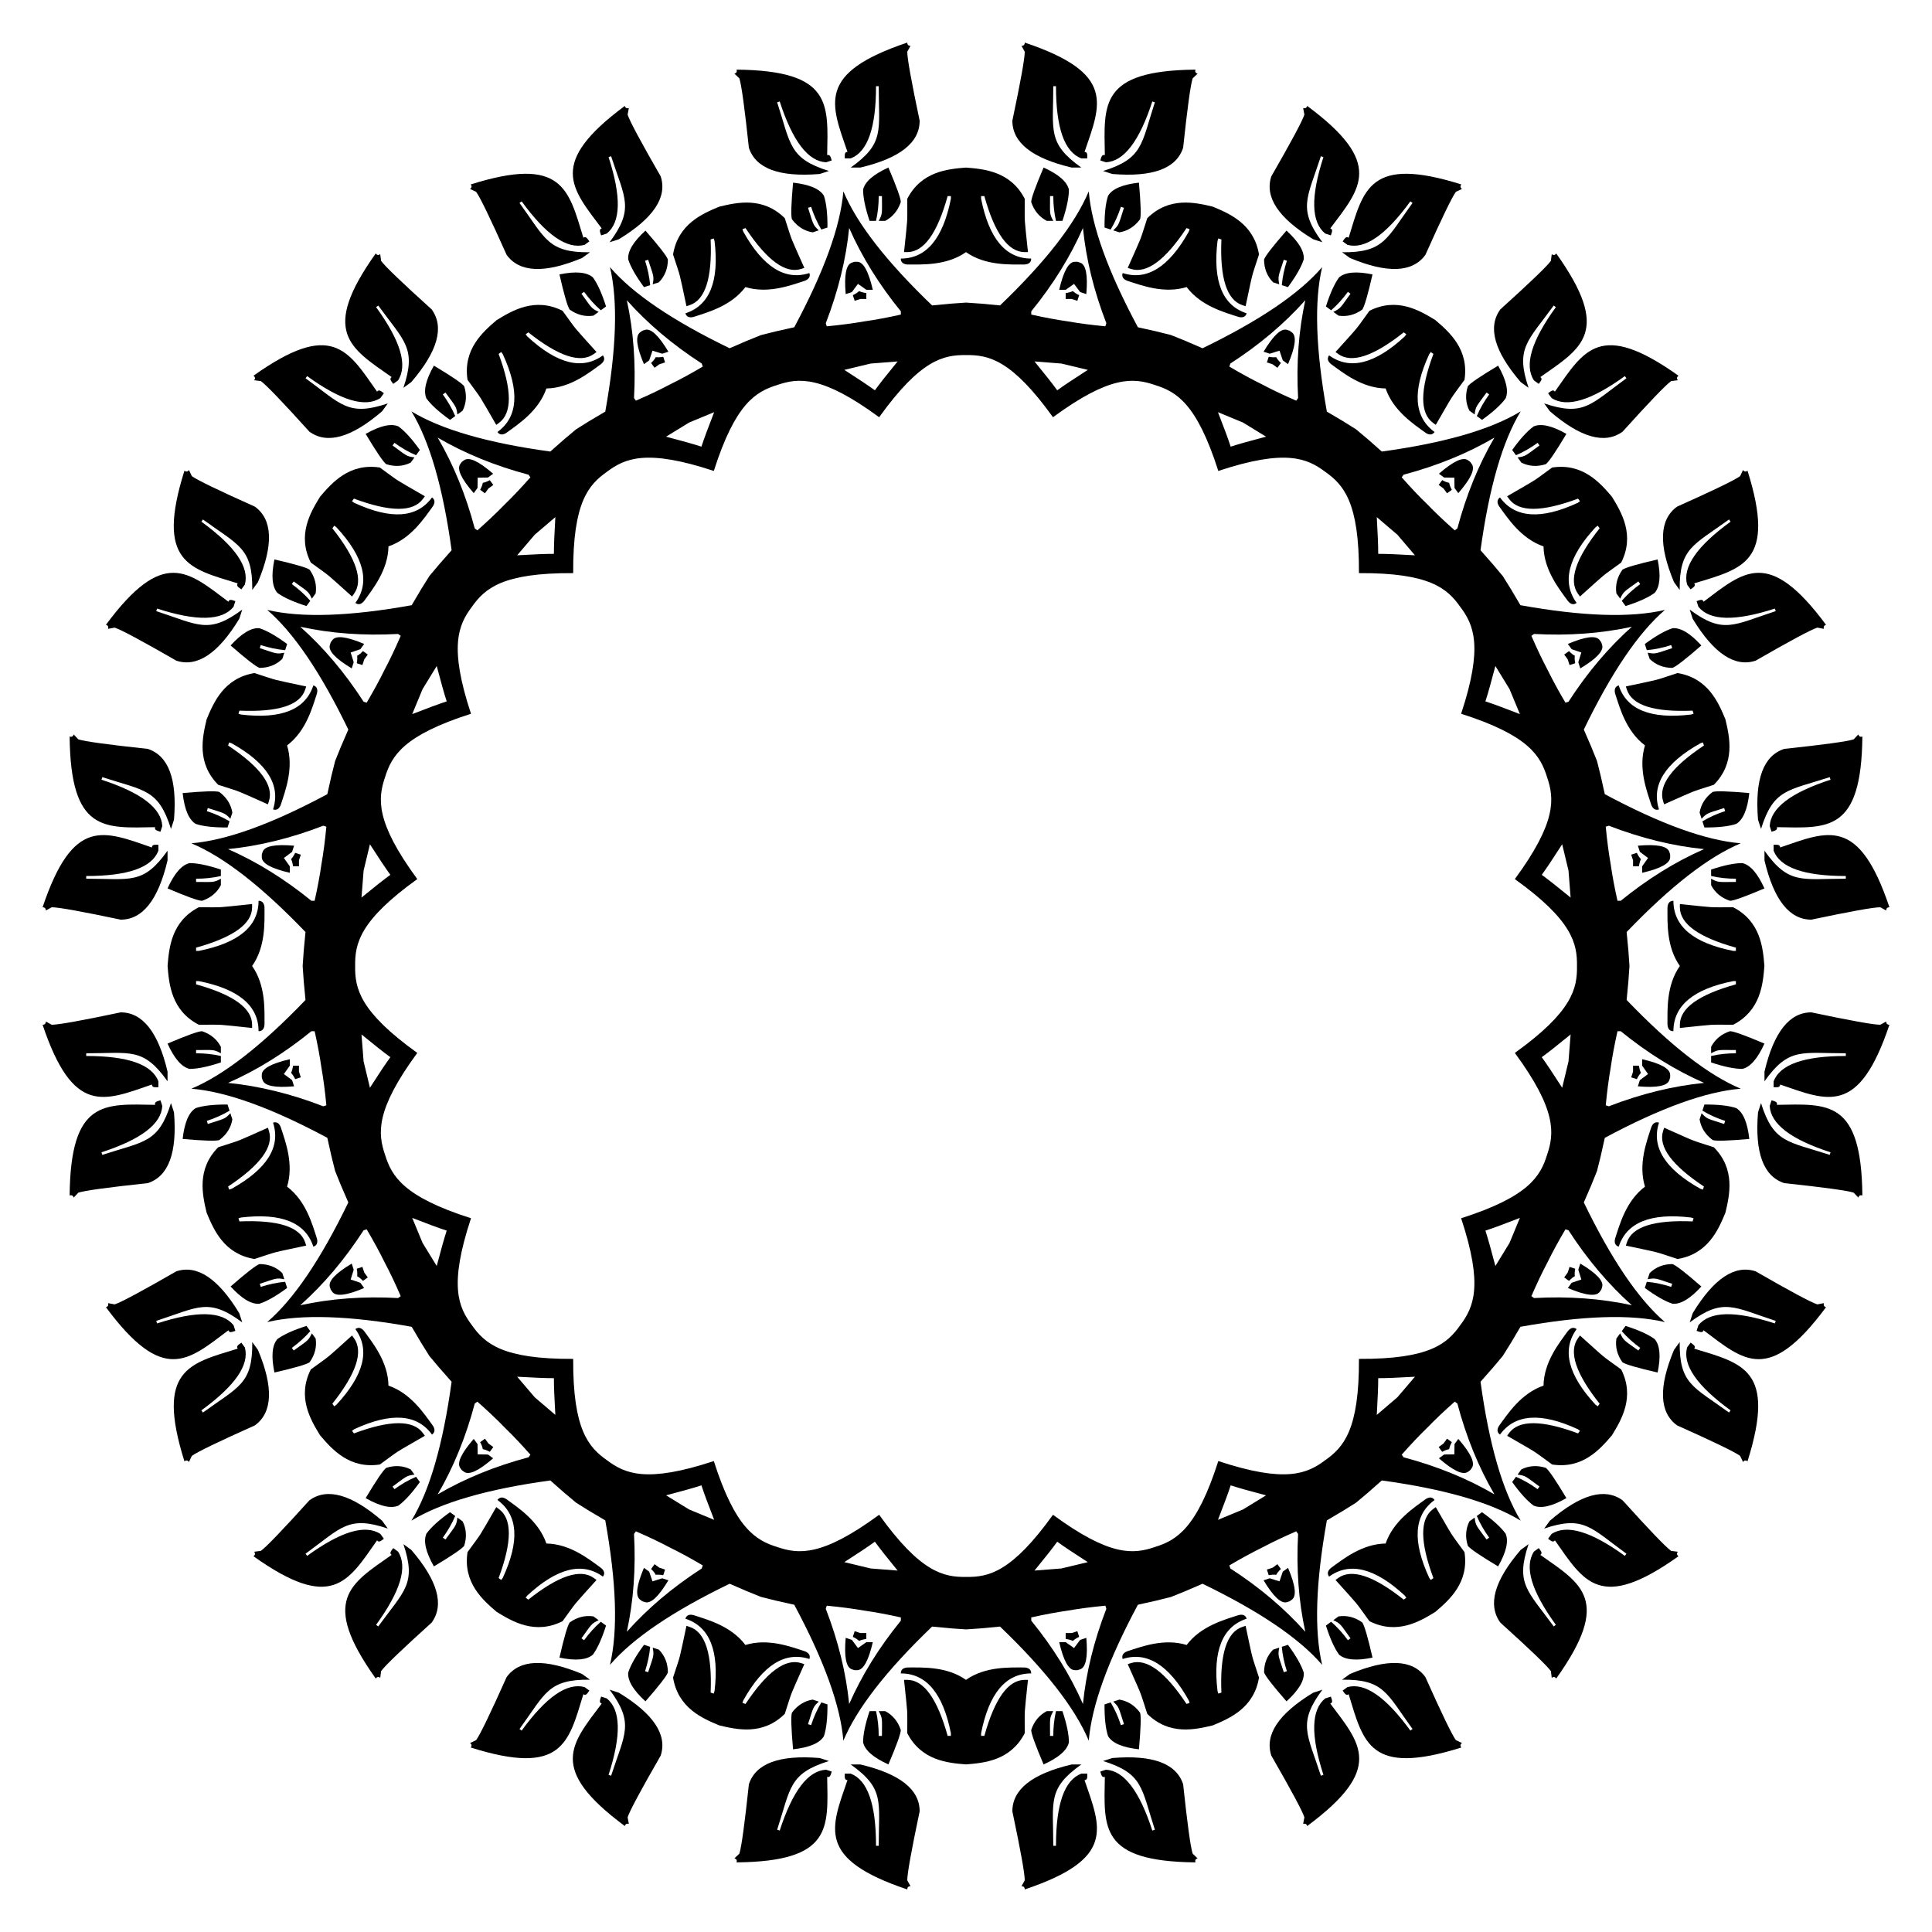 <?xml version="1.0" encoding="UTF-8"?>
<!DOCTYPE svg  PUBLIC '-//W3C//DTD SVG 1.1//EN'  'http://www.w3.org/Graphics/SVG/1.1/DTD/svg11.dtd'>
<svg enable-background="new 0 0 1673.806 1673.806" version="1.1" viewBox="0 0 1673.8 1673.8" xml:space="preserve" xmlns="http://www.w3.org/2000/svg">

	<path d="m1427.8 930.5-7.102 5.31-1.73 5.325c16.535 1.447 25.622-0.337 27.258-5.372l0.725-2.23v-2.345c0-5.294-8.091-9.799-24.264-13.532v5.599l5.113 7.245z"/>
	<path d="m1370 1108.5-8.395 2.855-3.291 4.53c15.278 6.486 24.472 7.597 27.583 3.314l1.378-1.897 0.725-2.23c1.636-5.035-4.667-11.819-18.895-20.367l-1.73 5.325 2.625 8.47z"/>
	<path d="m1260 1260-8.866 0.121-4.53 3.291c12.526 10.89 20.927 14.788 25.209 11.676l1.897-1.378 1.378-1.897c3.112-4.283-0.786-12.683-11.676-25.209l-3.291 4.53-0.121 8.866z"/>
	<path d="m1108.5 1370-8.47-2.625-5.325 1.73c8.548 14.228 15.333 20.531 20.367 18.895l2.23-0.725 1.897-1.378c4.283-3.112 3.172-12.305-3.314-27.583l-4.53 3.291-2.855 8.395z"/>
	<path d="m930.5 1427.8-7.244-5.114h-5.599c3.733 16.173 8.238 24.264 13.532 24.264h2.345l2.23-0.725c5.035-1.636 6.819-10.723 5.372-27.258l-5.325 1.73-5.311 7.103z"/>
	<path d="m743.31 1427.8-5.31-7.102-5.325-1.73c-1.447 16.535 0.337 25.622 5.371 27.258l2.23 0.725h2.345c5.294 0 9.799-8.091 13.532-24.264h-5.599l-7.244 5.113z"/>
	<path d="m565.28 1370-2.855-8.395-4.53-3.291c-6.486 15.278-7.597 24.472-3.314 27.583l1.897 1.378 2.23 0.725c5.035 1.636 11.819-4.667 20.367-18.895l-5.325-1.73-8.47 2.625z"/>
	<path d="m413.84 1260-0.121-8.866-3.291-4.53c-10.89 12.526-14.788 20.927-11.676 25.209l1.378 1.897 1.897 1.378c4.283 3.112 12.683-0.786 25.209-11.676l-4.53-3.291-8.866-0.121z"/>
	<path d="m303.81 1108.5 2.625-8.47-1.73-5.325c-14.228 8.548-20.53 15.333-18.895 20.367l0.725 2.23 1.378 1.897c3.112 4.283 12.305 3.172 27.583-3.314l-3.291-4.53-8.395-2.855z"/>
	<path d="m245.96 930.5 5.114-7.244v-5.599c-16.173 3.733-24.264 8.238-24.264 13.532v2.345l0.725 2.23c1.636 5.035 10.723 6.819 27.258 5.372l-1.73-5.325-7.103-5.311z"/>
	<path d="m245.96 743.31 7.102-5.31 1.73-5.325c-16.535-1.447-25.622 0.337-27.258 5.371l-0.725 2.23v2.345c0 5.294 8.091 9.799 24.264 13.532v-5.599l-5.113-7.244z"/>
	<path d="m303.81 565.28 8.395-2.855 3.291-4.53c-15.278-6.486-24.472-7.597-27.583-3.314l-1.378 1.897-0.725 2.23c-1.636 5.035 4.667 11.819 18.895 20.367l1.73-5.325-2.625-8.47z"/>
	<path d="m413.84 413.84 8.866-0.121 4.53-3.291c-12.526-10.89-20.926-14.788-25.209-11.676l-1.897 1.378-1.378 1.897c-3.112 4.283 0.786 12.683 11.676 25.209l3.291-4.53 0.121-8.866z"/>
	<path d="m565.28 303.81 8.47 2.625 5.325-1.73c-8.548-14.228-15.333-20.53-20.367-18.895l-2.23 0.725-1.897 1.378c-4.283 3.112-3.172 12.305 3.314 27.583l4.53-3.291 2.855-8.395z"/>
	<path d="m743.31 245.96 7.244 5.114h5.599c-3.733-16.173-8.238-24.264-13.532-24.264h-2.345l-2.23 0.725c-5.035 1.636-6.819 10.723-5.371 27.258l5.325-1.73 5.31-7.103z"/>
	<path d="m930.5 245.96 5.31 7.102 5.325 1.73c1.447-16.535-0.337-25.622-5.372-27.258l-2.23-0.725h-2.345c-5.294 0-9.799 8.091-13.532 24.264h5.599l7.245-5.113z"/>
	<path d="m1108.5 303.81 2.855 8.395 4.53 3.291c6.486-15.278 7.597-24.472 3.314-27.583l-1.897-1.378-2.23-0.725c-5.035-1.636-11.819 4.667-20.367 18.895l5.325 1.73 8.47-2.625z"/>
	<path d="m1260 413.84 0.121 8.866 3.291 4.53c10.89-12.526 14.788-20.926 11.676-25.209l-1.378-1.897-1.897-1.378c-4.283-3.112-12.683 0.786-25.209 11.676l4.53 3.291 8.866 0.121z"/>
	<path d="m1370 565.28-2.625 8.47 1.73 5.325c14.228-8.548 20.531-15.333 18.895-20.367l-0.725-2.23-1.378-1.897c-3.112-4.283-12.305-3.172-27.583 3.314l3.291 4.53 8.395 2.855z"/>
	<path d="m1427.8 743.31-5.114 7.244v5.599c16.173-3.733 24.264-8.238 24.264-13.532v-2.345l-0.725-2.23c-1.636-5.035-10.723-6.819-27.258-5.371l1.73 5.325 7.103 5.31z"/>
	<path d="m1414.8 928.43-1.6 4.925 4.881 1.586c1.098-2.309 2.281-4.119 3.547-5.429-0.8-1.637-1.365-3.724-1.696-6.26h-5.133v5.178z"/>
	<path d="m1358.2 1102.5-3.044 4.189 4.152 3.017c1.758-1.857 3.442-3.213 5.052-4.067-0.255-1.804-0.148-3.963 0.321-6.477l-4.881-1.586-1.6 4.924z"/>
	<path d="m1250.6 1250.6-4.189 3.043 3.017 4.152c2.246-1.223 4.266-1.992 6.061-2.307 0.315-1.795 1.084-3.815 2.307-6.061l-4.152-3.017-3.044 4.19z"/>
	<path d="m1102.5 1358.2-4.925 1.6 1.586 4.881c2.514-0.469 4.673-0.576 6.477-0.321 0.854-1.609 2.21-3.293 4.067-5.052l-3.017-4.152-4.188 3.044z"/>
	<path d="m928.43 1414.8h-5.178v5.133c2.536 0.331 4.622 0.896 6.26 1.696 1.31-1.267 3.12-2.449 5.429-3.547l-1.586-4.881-4.925 1.599z"/>
	<path d="m745.37 1414.8-4.925-1.6-1.586 4.881c2.309 1.098 4.119 2.281 5.429 3.547 1.637-0.8 3.724-1.365 6.26-1.696v-5.133h-5.178z"/>
	<path d="m571.27 1358.2-4.189-3.044-3.017 4.152c1.857 1.758 3.213 3.442 4.067 5.052 1.804-0.255 3.963-0.148 6.477 0.321l1.586-4.881-4.924-1.6z"/>
	<path d="m423.18 1250.6-3.044-4.189-4.152 3.017c1.223 2.246 1.992 4.266 2.307 6.061 1.795 0.315 3.815 1.084 6.061 2.307l3.017-4.152-4.189-3.044z"/>
	<path d="m315.58 1102.5-1.6-4.925-4.881 1.586c0.469 2.514 0.576 4.673 0.321 6.477 1.609 0.854 3.293 2.21 5.051 4.067l4.152-3.017-3.043-4.188z"/>
	<path d="m259.01 928.43v-5.178h-5.133c-0.331 2.536-0.896 4.622-1.696 6.26 1.267 1.31 2.449 3.12 3.547 5.429l4.881-1.586-1.599-4.925z"/>
	<path d="m259.01 745.37 1.6-4.925-4.881-1.586c-1.098 2.309-2.281 4.119-3.547 5.429 0.8 1.637 1.365 3.724 1.696 6.26h5.133v-5.178z"/>
	<path d="m315.58 571.27 3.044-4.189-4.152-3.017c-1.758 1.857-3.442 3.213-5.051 4.067 0.255 1.804 0.148 3.963-0.321 6.477l4.881 1.586 1.599-4.924z"/>
	<path d="m423.18 423.18 4.189-3.044-3.017-4.152c-2.246 1.223-4.266 1.992-6.061 2.307-0.315 1.795-1.084 3.815-2.307 6.061l4.152 3.017 3.044-4.189z"/>
	<path d="m571.27 315.58 4.924-1.6-1.586-4.881c-2.514 0.469-4.673 0.576-6.477 0.321-0.854 1.609-2.21 3.293-4.067 5.051l3.017 4.152 4.189-3.043z"/>
	<path d="m745.37 259.01h5.178v-5.133c-2.536-0.331-4.622-0.896-6.26-1.696-1.31 1.267-3.12 2.449-5.429 3.547l1.586 4.881 4.925-1.599z"/>
	<path d="m928.43 259.01 4.925 1.6 1.586-4.881c-2.309-1.098-4.119-2.281-5.429-3.547-1.637 0.8-3.724 1.365-6.26 1.696v5.133h5.178z"/>
	<path d="m1102.5 315.58 4.189 3.044 3.017-4.152c-1.857-1.758-3.213-3.442-4.067-5.051-1.804 0.255-3.963 0.148-6.477-0.321l-1.586 4.881 4.924 1.599z"/>
	<path d="m1250.6 423.18 3.043 4.189 4.152-3.017c-1.223-2.246-1.992-4.266-2.307-6.061-1.795-0.315-3.815-1.084-6.061-2.307l-3.017 4.152 4.19 3.044z"/>
	<path d="m1358.2 571.27 1.6 4.924 4.881-1.586c-0.469-2.514-0.576-4.673-0.321-6.477-1.609-0.854-3.293-2.21-5.052-4.067l-4.152 3.017 3.044 4.189z"/>
	<path d="m1414.8 745.37v5.178h5.133c0.331-2.536 0.896-4.622 1.696-6.26-1.267-1.31-2.449-3.12-3.547-5.429l-4.881 1.586 1.599 4.925z"/>
	<path d="m1528.6 836.9c-1.271-15.734-3.212-38.563-27.037-50.889-23.5 0-13.425 0.59-46.194-2.8v2.8c0 14.311 16.173 25.976 48.527 34.996v2.8h-2.333c-34.529-6.838-51.794-21.303-51.794-43.395-3.112 0-4.825 1.866-5.133 5.599 0 13.123-1.092 34.055 10.712 50.889-11.804 16.834-10.712 37.766-10.712 50.889 0.308 3.733 2.02 5.599 5.133 5.599 0-22.092 17.265-36.557 51.794-43.395h2.333v2.8c-32.355 9.02-48.527 20.685-48.527 34.996v2.8c32.77-3.39 22.694-2.8 46.194-2.8 23.825-12.326 25.766-35.155 27.037-50.889z"/>
	<path d="m1494.8 1050.7c3.653-15.357 8.862-37.669-9.988-56.753-22.35-7.262-12.95-3.587-43.068-16.938l-0.865 2.663c-4.422 13.61 7.354 29.702 35.338 48.279l-0.865 2.663-2.219-0.721c-30.726-17.174-42.676-36.266-35.849-57.276-2.96-0.962-5.165 0.284-6.612 3.739-4.055 12.481-11.562 32.051-5.538 51.708-16.428 12.362-21.858 32.608-25.913 45.088-0.861 3.645 0.191 5.95 3.151 6.911 6.827-21.01 27.716-29.432 62.668-25.266l2.219 0.721-0.865 2.663c-33.558-1.42-52.544 4.677-56.967 18.287l-0.865 2.663c32.213 6.902 22.448 4.35 44.799 11.612 26.468-4.359 35.368-25.472 41.439-40.043z"/>
	<path d="m1396.5 1243.5c8.22-13.477 20.069-33.086 8.038-57.062-19.012-13.813-11.208-7.413-35.726-29.417l-1.646 2.265c-8.412 11.578-2.184 30.521 18.69 56.836l-1.646 2.265-1.887-1.371c-23.915-25.828-29.38-47.678-16.395-65.551-2.518-1.829-5-1.326-7.444 1.513-7.714 10.617-20.901 26.91-21.246 47.466-19.444 6.681-30.864 24.257-38.578 34.874-1.945 3.201-1.657 5.717 0.861 7.547 12.985-17.873 35.455-19.427 67.409-4.664l1.887 1.371-1.646 2.265c-31.477-11.721-51.418-11.789-59.83-0.212l-1.646 2.265c28.504 16.519 20.005 11.074 39.018 24.887 26.522 4.034 41.51-13.295 51.787-25.277z"/>
	<path d="m1243.5 1396.5c11.982-10.277 29.311-25.265 25.278-51.785-13.813-19.012-8.368-10.514-24.887-39.018l-2.265 1.646c-11.578 8.412-11.509 28.352 0.212 59.83l-2.265 1.646-1.371-1.887c-14.763-31.954-13.209-54.424 4.664-67.409-1.829-2.518-4.346-2.806-7.547-0.861-10.617 7.714-28.193 19.134-34.874 38.578-20.557 0.345-36.849 13.532-47.466 21.246-2.839 2.443-3.342 4.926-1.513 7.444 17.873-12.985 39.723-7.52 65.551 16.395l1.371 1.887-2.265 1.646c-26.315-20.874-45.258-27.101-56.836-18.69l-2.265 1.646c22.004 24.519 15.604 16.714 29.417 35.726 23.974 12.029 43.584 0.18 57.061-8.04z"/>
	<path d="m1050.7 1494.8c14.571-6.071 35.684-14.971 40.043-41.439-7.262-22.35-4.71-12.585-11.612-44.799l-2.663 0.865c-13.61 4.422-19.707 23.408-18.287 56.967l-2.663 0.865-0.721-2.219c-4.167-34.952 4.255-55.842 25.266-62.668-0.962-2.96-3.266-4.012-6.911-3.151-12.481 4.055-32.726 9.485-45.088 25.913-19.657-6.024-39.228 1.483-51.708 5.538-3.455 1.446-4.701 3.652-3.739 6.612 21.01-6.827 40.102 5.123 57.276 35.849l0.721 2.219-2.663 0.865c-18.576-27.984-34.668-39.76-48.279-35.338l-2.663 0.865c13.35 30.118 9.675 20.718 16.938 43.068 19.085 18.85 41.396 13.641 56.753 9.988z"/>
	<path d="m836.9 1528.6c15.734-1.271 38.564-3.212 50.889-27.037 0-23.5-0.59-13.425 2.8-46.194h-2.8c-14.311 0-25.976 16.173-34.996 48.527h-2.8v-2.333c6.838-34.529 21.303-51.794 43.395-51.794 0-3.112-1.866-4.825-5.599-5.133-13.123 0-34.055-1.092-50.889 10.712-16.834-11.804-37.766-10.712-50.889-10.712-3.733 0.308-5.599 2.02-5.599 5.133 22.092 0 36.557 17.265 43.395 51.794v2.333h-2.8c-9.02-32.355-20.685-48.527-34.996-48.527h-2.8c3.39 32.77 2.8 22.694 2.8 46.194 12.325 23.825 35.155 25.766 50.889 27.037z"/>
	<path d="m623.15 1494.8c15.357 3.653 37.669 8.862 56.753-9.988 7.262-22.35 3.587-12.95 16.938-43.068l-2.663-0.865c-13.61-4.422-29.702 7.354-48.279 35.338l-2.663-0.865 0.721-2.219c17.174-30.726 36.265-42.676 57.276-35.849 0.962-2.96-0.284-5.165-3.739-6.612-12.481-4.055-32.051-11.562-51.708-5.538-12.362-16.428-32.607-21.858-45.088-25.913-3.645-0.861-5.95 0.191-6.911 3.151 21.01 6.827 29.432 27.716 25.266 62.668l-0.721 2.219-2.663-0.865c1.42-33.558-4.677-52.544-18.287-56.967l-2.663-0.865c-6.902 32.213-4.35 22.448-11.612 44.799 4.36 26.468 25.472 35.368 40.043 41.439z"/>
	<path d="m430.32 1396.5c13.477 8.22 33.086 20.069 57.062 8.038 13.813-19.012 7.413-11.208 29.417-35.726l-2.265-1.646c-11.578-8.412-30.521-2.184-56.836 18.69l-2.265-1.646 1.371-1.887c25.828-23.915 47.678-29.38 65.551-16.395 1.829-2.518 1.326-5-1.513-7.444-10.617-7.714-26.91-20.901-47.466-21.246-6.681-19.444-24.257-30.864-34.874-38.578-3.201-1.945-5.717-1.657-7.547 0.861 17.873 12.985 19.427 35.455 4.664 67.409l-1.371 1.887-2.265-1.646c11.721-31.477 11.789-51.418 0.212-59.83l-2.265-1.646c-16.519 28.504-11.074 20.005-24.887 39.018-4.034 26.522 13.295 41.51 25.277 51.787z"/>
	<path d="m277.29 1243.5c10.277 11.982 25.265 29.311 51.785 25.278 19.012-13.813 10.514-8.368 39.018-24.887l-1.646-2.265c-8.412-11.578-28.352-11.509-59.829 0.212l-1.646-2.265 1.887-1.371c31.954-14.763 54.424-13.209 67.409 4.664 2.518-1.829 2.806-4.346 0.861-7.547-7.714-10.617-19.134-28.193-38.578-34.874-0.345-20.557-13.532-36.849-21.246-47.466-2.443-2.839-4.926-3.342-7.444-1.513 12.985 17.873 7.52 39.723-16.395 65.551l-1.888 1.371-1.646-2.265c20.874-26.315 27.101-45.258 18.69-56.836l-1.646-2.265c-24.519 22.004-16.714 15.604-35.726 29.417-12.028 23.974-0.179 43.584 8.04 57.061z"/>
	<path d="m179.04 1050.7c6.071 14.571 14.971 35.684 41.439 40.043 22.35-7.262 12.585-4.71 44.799-11.612l-0.865-2.663c-4.422-13.61-23.408-19.707-56.967-18.287l-0.865-2.663 2.219-0.721c34.952-4.167 55.842 4.255 62.668 25.266 2.96-0.962 4.012-3.266 3.151-6.911-4.055-12.481-9.485-32.726-25.913-45.088 6.024-19.657-1.483-39.228-5.538-51.708-1.446-3.455-3.652-4.701-6.612-3.739 6.827 21.01-5.123 40.102-35.849 57.276l-2.219 0.721-0.865-2.663c27.984-18.576 39.76-34.668 35.338-48.279l-0.865-2.663c-30.118 13.35-20.718 9.675-43.068 16.938-18.85 19.085-13.641 41.396-9.988 56.753z"/>
	<path d="m145.18 836.9c1.271 15.734 3.212 38.564 27.037 50.889 23.501 0 13.425-0.59 46.194 2.8v-2.8c0-14.311-16.173-25.976-48.527-34.996v-2.8h2.333c34.529 6.838 51.794 21.303 51.794 43.395 3.112 0 4.825-1.866 5.133-5.599 0-13.123 1.092-34.055-10.712-50.889 11.804-16.834 10.712-37.766 10.712-50.889-0.308-3.733-2.02-5.599-5.133-5.599 0 22.092-17.265 36.557-51.794 43.395h-2.333v-2.8c32.355-9.02 48.527-20.685 48.527-34.996v-2.8c-32.77 3.39-22.694 2.8-46.194 2.8-23.826 12.325-25.766 35.155-27.037 50.889z"/>
	<path d="m179.04 623.15c-3.653 15.357-8.862 37.669 9.988 56.753 22.35 7.262 12.95 3.587 43.068 16.938l0.865-2.663c4.422-13.61-7.354-29.702-35.338-48.279l0.865-2.663 2.219 0.721c30.726 17.174 42.676 36.265 35.849 57.276 2.96 0.962 5.165-0.284 6.612-3.739 4.055-12.481 11.562-32.051 5.538-51.708 16.428-12.362 21.858-32.607 25.913-45.088 0.861-3.645-0.191-5.95-3.151-6.911-6.827 21.01-27.716 29.432-62.668 25.266l-2.219-0.721 0.865-2.663c33.558 1.42 52.544-4.677 56.967-18.287l0.865-2.663c-32.213-6.902-22.448-4.35-44.799-11.612-26.468 4.36-35.368 25.472-41.439 40.043z"/>
	<path d="m277.29 430.32c-8.22 13.477-20.069 33.086-8.038 57.062 19.012 13.813 11.208 7.413 35.726 29.417l1.646-2.265c8.412-11.578 2.184-30.521-18.69-56.836l1.646-2.265 1.888 1.371c23.915 25.828 29.38 47.678 16.395 65.551 2.518 1.829 5 1.326 7.444-1.513 7.714-10.617 20.901-26.91 21.246-47.466 19.444-6.681 30.864-24.257 38.578-34.874 1.945-3.201 1.657-5.717-0.861-7.547-12.985 17.873-35.455 19.427-67.409 4.664l-1.887-1.371 1.646-2.265c31.477 11.721 51.418 11.789 59.829 0.212l1.646-2.265c-28.504-16.519-20.005-11.074-39.018-24.887-26.521-4.034-41.51 13.295-51.787 25.277z"/>
	<path d="m430.32 277.29c-11.982 10.277-29.311 25.265-25.278 51.785 13.813 19.012 8.368 10.514 24.887 39.018l2.265-1.646c11.578-8.412 11.509-28.352-0.212-59.829l2.265-1.646 1.371 1.887c14.764 31.954 13.209 54.424-4.664 67.409 1.829 2.518 4.346 2.806 7.547 0.861 10.617-7.714 28.193-19.134 34.874-38.578 20.557-0.345 36.849-13.532 47.466-21.246 2.839-2.443 3.342-4.926 1.513-7.444-17.873 12.985-39.723 7.52-65.551-16.395l-1.371-1.888 2.265-1.646c26.315 20.874 45.258 27.101 56.836 18.69l2.265-1.646c-22.004-24.519-15.604-16.714-29.417-35.726-23.975-12.028-43.585-0.179-57.061 8.04z"/>
	<path d="m623.15 179.04c-14.571 6.071-35.684 14.971-40.043 41.439 7.262 22.35 4.71 12.585 11.612 44.799l2.663-0.865c13.61-4.422 19.707-23.408 18.287-56.967l2.663-0.865 0.721 2.219c4.167 34.952-4.255 55.842-25.266 62.668 0.962 2.96 3.266 4.012 6.911 3.151 12.481-4.055 32.726-9.485 45.088-25.913 19.657 6.024 39.228-1.483 51.708-5.538 3.455-1.446 4.701-3.652 3.739-6.612-21.01 6.827-40.102-5.123-57.276-35.849l-0.721-2.219 2.663-0.865c18.576 27.984 34.668 39.76 48.279 35.338l2.663-0.865c-13.35-30.118-9.675-20.718-16.938-43.068-19.084-18.85-41.395-13.641-56.753-9.988z"/>
	<path d="m836.9 145.18c-15.734 1.271-38.563 3.212-50.889 27.037 0 23.501 0.59 13.425-2.8 46.194h2.8c14.311 0 25.976-16.173 34.996-48.527h2.8v2.333c-6.838 34.529-21.303 51.794-43.395 51.794 0 3.112 1.866 4.825 5.599 5.133 13.123 0 34.055 1.092 50.889-10.712 16.834 11.804 37.766 10.712 50.889 10.712 3.733-0.308 5.599-2.02 5.599-5.133-22.092 0-36.557-17.265-43.395-51.794v-2.333h2.8c9.02 32.355 20.685 48.527 34.996 48.527h2.8c-3.39-32.77-2.8-22.694-2.8-46.194-12.326-23.826-35.155-25.766-50.889-27.037z"/>
	<path d="m1050.7 179.04c-15.357-3.653-37.669-8.862-56.753 9.988-7.262 22.35-3.587 12.95-16.938 43.068l2.663 0.865c13.61 4.422 29.702-7.354 48.279-35.338l2.663 0.865-0.721 2.219c-17.174 30.726-36.266 42.676-57.276 35.849-0.962 2.96 0.284 5.165 3.739 6.612 12.481 4.055 32.051 11.562 51.708 5.538 12.362 16.428 32.608 21.858 45.088 25.913 3.645 0.861 5.95-0.191 6.911-3.151-21.01-6.827-29.432-27.716-25.266-62.668l0.721-2.219 2.663 0.865c-1.42 33.558 4.677 52.544 18.287 56.967l2.663 0.865c6.902-32.213 4.35-22.448 11.612-44.799-4.359-26.468-25.472-35.368-40.043-41.439z"/>
	<path d="m1243.5 277.29c-13.477-8.22-33.086-20.069-57.062-8.038-13.813 19.012-7.413 11.208-29.417 35.726l2.265 1.646c11.578 8.412 30.521 2.184 56.836-18.69l2.265 1.646-1.371 1.888c-25.828 23.915-47.678 29.38-65.551 16.395-1.829 2.518-1.326 5 1.513 7.444 10.617 7.714 26.91 20.901 47.466 21.246 6.681 19.444 24.257 30.864 34.874 38.578 3.201 1.945 5.717 1.657 7.547-0.861-17.873-12.985-19.427-35.455-4.664-67.409l1.371-1.887 2.265 1.646c-11.721 31.477-11.789 51.418-0.212 59.829l2.265 1.646c16.519-28.504 11.074-20.005 24.887-39.018 4.034-26.521-13.295-41.51-25.277-51.787z"/>
	<path d="m1396.5 430.32c-10.277-11.982-25.265-29.311-51.785-25.278-19.012 13.813-10.514 8.368-39.018 24.887l1.646 2.265c8.412 11.578 28.352 11.509 59.83-0.212l1.646 2.265-1.887 1.371c-31.954 14.764-54.424 13.209-67.409-4.664-2.518 1.829-2.806 4.346-0.861 7.547 7.714 10.617 19.134 28.193 38.578 34.874 0.345 20.557 13.532 36.849 21.246 47.466 2.443 2.839 4.926 3.342 7.444 1.513-12.985-17.873-7.52-39.723 16.395-65.551l1.887-1.371 1.646 2.265c-20.874 26.315-27.101 45.258-18.69 56.836l1.646 2.265c24.519-22.004 16.714-15.604 35.726-29.417 12.029-23.975 0.18-43.585-8.04-57.061z"/>
	<path d="m1494.8 623.15c-6.071-14.571-14.971-35.684-41.439-40.043-22.35 7.262-12.585 4.71-44.799 11.612l0.865 2.663c4.422 13.61 23.408 19.707 56.967 18.287l0.865 2.663-2.219 0.721c-34.952 4.167-55.842-4.255-62.668-25.266-2.96 0.962-4.012 3.266-3.151 6.911 4.055 12.481 9.485 32.726 25.913 45.088-6.024 19.657 1.483 39.228 5.538 51.708 1.446 3.455 3.652 4.701 6.612 3.739-6.827-21.01 5.123-40.102 35.849-57.276l2.219-0.721 0.865 2.663c-27.984 18.576-39.76 34.668-35.338 48.279l0.865 2.663c30.118-13.35 20.718-9.675 43.068-16.938 18.85-19.084 13.641-41.395 9.988-56.753z"/>
	<path d="m1509.5 747.75c-6.845 0-15.865 1.866-27.063 5.599v5.599c6.841 1.561 13.998 2.333 21.464 2.333v2.8c-14.98 0-15.004 0.726-21.464-2.8v5.599c3.42 6.533 8.866 11.045 16.331 13.532 3.108 0 13.065-3.572 29.863-10.732-5.912-13.065-12.29-20.369-19.131-21.93z"/>
	<path d="m1449 544.26c-6.51 2.115-14.511 6.678-24.009 13.688l1.73 5.325c6.988-0.629 14.034-2.107 21.134-4.414l0.865 2.663c-14.246 4.629-14.045 5.327-21.279 3.97l1.73 5.325c5.271 5.156 11.845 7.764 19.714 7.823 2.956-0.96 11.322-7.434 25.085-19.435-9.658-10.598-17.982-15.574-24.97-14.945z"/>
	<path d="m1328.7 369.42c-5.538 4.023-11.738 10.835-18.604 20.437l3.291 4.53c6.452-2.758 12.696-6.341 18.736-10.729l1.646 2.265c-12.119 8.805-11.712 9.406-19.01 10.351l3.291 4.53c6.607 3.275 13.664 3.724 21.166 1.348 2.514-1.827 8.47-10.569 17.852-26.235-12.463-7.095-21.917-9.255-28.368-6.497z"/>
	<path d="m1160.1 240.34c-4.024 5.538-7.815 13.932-11.378 25.186l4.53 3.291c5.283-4.617 10.115-9.954 14.504-15.993l2.265 1.646c-8.805 12.119-8.232 12.565-14.881 15.719l4.53 3.291c7.295 1.073 14.146-0.681 20.547-5.259 1.827-2.514 4.79-12.669 8.871-30.468-14.046-2.897-23.705-2.03-28.988 2.587z"/>
	<path d="m959.96 169.66c-2.115 6.51-3.127 15.665-3.038 27.469l5.325 1.73c3.598-6.023 6.545-12.592 8.852-19.693l2.663 0.865c-4.629 14.247-3.946 14.494-9.295 19.548l5.325 1.73c7.27-1.234 13.244-5.019 17.916-11.351 0.96-2.955 0.64-13.529-0.979-31.718-14.253 1.588-23.171 5.397-26.769 11.42z"/>
	<path d="m747.75 164.29c0 6.845 1.866 15.865 5.599 27.063h5.599c1.561-6.84 2.333-13.998 2.333-21.464h2.8c0 14.98 0.726 15.004-2.8 21.464h5.599c6.533-3.42 11.045-8.866 13.532-16.331 0-3.108-3.572-13.065-10.732-29.863-13.065 5.912-20.369 12.291-21.93 19.131z"/>
	<path d="m544.26 224.76c2.115 6.51 6.678 14.511 13.688 24.009l5.325-1.73c-0.629-6.988-2.107-14.034-4.414-21.134l2.663-0.865c4.629 14.247 5.327 14.045 3.97 21.279l5.325-1.73c5.156-5.271 7.764-11.845 7.823-19.714-0.96-2.955-7.434-11.322-19.435-25.085-10.598 9.658-15.574 17.982-14.945 24.97z"/>
	<path d="m369.42 345.15c4.023 5.538 10.835 11.738 20.437 18.604l4.53-3.291c-2.758-6.452-6.341-12.696-10.729-18.736l2.265-1.646c8.805 12.119 9.406 11.712 10.351 19.01l4.53-3.291c3.275-6.607 3.724-13.664 1.348-21.166-1.827-2.514-10.569-8.47-26.235-17.852-7.095 12.463-9.255 21.917-6.497 28.368z"/>
	<path d="m240.34 513.67c5.538 4.023 13.932 7.815 25.186 11.378l3.291-4.53c-4.617-5.283-9.954-10.115-15.993-14.504l1.646-2.265c12.119 8.805 12.565 8.232 15.719 14.881l3.291-4.53c1.073-7.295-0.681-14.146-5.259-20.547-2.514-1.827-12.669-4.79-30.468-8.871-2.897 14.046-2.03 23.705 2.587 28.988z"/>
	<path d="m169.66 713.84c6.51 2.115 15.665 3.127 27.469 3.038l1.73-5.325c-6.023-3.598-12.592-6.545-19.693-8.852l0.865-2.663c14.247 4.629 14.494 3.946 19.548 9.295l1.73-5.325c-1.234-7.27-5.019-13.244-11.351-17.916-2.955-0.96-13.529-0.64-31.718 0.979 1.588 14.252 5.397 23.171 11.42 26.769z"/>
	<path d="m164.29 926.05c6.845 0 15.865-1.866 27.063-5.599v-5.599c-6.84-1.561-13.998-2.333-21.464-2.333v-2.8c14.98 0 15.004-0.726 21.464 2.8v-5.599c-3.42-6.533-8.866-11.045-16.331-13.532-3.108 0-13.065 3.572-29.863 10.732 5.912 13.064 12.291 20.369 19.131 21.93z"/>
	<path d="m224.76 1129.5c6.51-2.115 14.511-6.678 24.009-13.688l-1.73-5.325c-6.988 0.629-14.034 2.107-21.134 4.414l-0.865-2.663c14.247-4.629 14.045-5.327 21.279-3.97l-1.73-5.325c-5.271-5.156-11.845-7.765-19.714-7.823-2.955 0.96-11.322 7.434-25.085 19.435 9.658 10.598 17.982 15.575 24.97 14.945z"/>
	<path d="m345.15 1304.4c5.538-4.024 11.738-10.835 18.604-20.438l-3.291-4.53c-6.452 2.758-12.696 6.34-18.736 10.729l-1.646-2.265c12.119-8.805 11.712-9.406 19.01-10.351l-3.291-4.53c-6.607-3.275-13.664-3.724-21.166-1.348-2.514 1.827-8.47 10.569-17.852 26.235 12.463 7.096 21.917 9.256 28.368 6.498z"/>
	<path d="m513.67 1433.5c4.023-5.538 7.815-13.932 11.378-25.186l-4.53-3.291c-5.283 4.617-10.115 9.954-14.504 15.994l-2.265-1.646c8.805-12.119 8.232-12.565 14.881-15.719l-4.53-3.291c-7.295-1.073-14.146 0.681-20.547 5.259-1.827 2.514-4.79 12.669-8.871 30.468 14.046 2.895 23.705 2.028 28.988-2.588z"/>
	<path d="m713.84 1504.1c2.115-6.51 3.127-15.665 3.038-27.469l-5.325-1.73c-3.598 6.023-6.545 12.592-8.852 19.693l-2.663-0.865c4.629-14.247 3.946-14.494 9.295-19.548l-5.325-1.73c-7.27 1.234-13.244 5.019-17.916 11.351-0.96 2.955-0.64 13.529 0.979 31.718 14.252-1.587 23.171-5.396 26.769-11.42z"/>
	<path d="m926.05 1509.5c0-6.845-1.866-15.865-5.599-27.063h-5.599c-1.561 6.841-2.333 13.998-2.333 21.464h-2.8c0-14.98-0.726-15.004 2.8-21.464h-5.599c-6.533 3.42-11.045 8.866-13.532 16.331 0 3.108 3.572 13.065 10.732 29.863 13.064-5.912 20.369-12.29 21.93-19.131z"/>
	<path d="m1129.5 1449c-2.115-6.51-6.678-14.511-13.688-24.009l-5.325 1.73c0.629 6.988 2.107 14.034 4.414 21.134l-2.663 0.865c-4.629-14.246-5.327-14.045-3.97-21.279l-5.325 1.73c-5.156 5.271-7.765 11.845-7.823 19.714 0.96 2.956 7.434 11.322 19.435 25.085 10.598-9.658 15.575-17.982 14.945-24.97z"/>
	<path d="m1304.4 1328.7c-4.024-5.538-10.835-11.738-20.438-18.604l-4.53 3.291c2.758 6.452 6.34 12.696 10.729 18.736l-2.265 1.646c-8.805-12.119-9.406-11.712-10.351-19.01l-4.53 3.291c-3.275 6.607-3.724 13.664-1.348 21.166 1.827 2.514 10.569 8.47 26.235 17.852 7.096-12.463 9.256-21.917 6.498-28.368z"/>
	<path d="m1433.5 1160.1c-5.538-4.024-13.932-7.815-25.186-11.378l-3.291 4.53c4.617 5.283 9.954 10.115 15.994 14.504l-1.646 2.265c-12.119-8.805-12.565-8.232-15.719-14.881l-3.291 4.53c-1.073 7.295 0.681 14.146 5.259 20.547 2.514 1.827 12.669 4.79 30.468 8.871 2.895-14.046 2.028-23.705-2.588-28.988z"/>
	<path d="m1504.1 959.96c-6.51-2.115-15.665-3.127-27.469-3.038l-1.73 5.325c6.023 3.598 12.592 6.545 19.693 8.852l-0.865 2.663c-14.247-4.629-14.494-3.946-19.548-9.295l-1.73 5.325c1.234 7.27 5.019 13.244 11.351 17.916 2.955 0.96 13.529 0.64 31.718-0.979-1.587-14.253-5.396-23.171-11.42-26.769z"/>
	<path d="m1509.5 926.05c-6.845 0-15.865-1.866-27.063-5.599v-5.599c6.841-1.561 13.998-2.333 21.464-2.333v-2.8c-14.98 0-15.004-0.726-21.464 2.8v-5.599c3.42-6.533 8.866-11.045 16.331-13.532 3.108 0 13.065 3.572 29.863 10.732-5.912 13.064-12.29 20.369-19.131 21.93z"/>
	<path d="m1504.1 713.84c-6.51 2.115-15.665 3.127-27.469 3.038l-1.73-5.325c6.023-3.598 12.592-6.545 19.693-8.852l-0.865-2.663c-14.247 4.629-14.494 3.946-19.548 9.295l-1.73-5.325c1.234-7.27 5.019-13.244 11.351-17.916 2.955-0.96 13.529-0.64 31.718 0.979-1.587 14.252-5.396 23.171-11.42 26.769z"/>
	<path d="m1433.5 513.67c-5.538 4.023-13.932 7.815-25.186 11.378l-3.291-4.53c4.617-5.283 9.954-10.115 15.994-14.504l-1.646-2.265c-12.119 8.805-12.565 8.232-15.719 14.881l-3.291-4.53c-1.073-7.295 0.681-14.146 5.259-20.547 2.514-1.827 12.669-4.79 30.468-8.871 2.895 14.046 2.028 23.705-2.588 28.988z"/>
	<path d="m1304.4 345.15c-4.024 5.538-10.835 11.738-20.438 18.604l-4.53-3.291c2.758-6.452 6.34-12.696 10.729-18.736l-2.265-1.646c-8.805 12.119-9.406 11.712-10.351 19.01l-4.53-3.291c-3.275-6.607-3.724-13.664-1.348-21.166 1.827-2.514 10.569-8.47 26.235-17.852 7.096 12.463 9.256 21.917 6.498 28.368z"/>
	<path d="m1129.5 224.76c-2.115 6.51-6.678 14.511-13.688 24.009l-5.325-1.73c0.629-6.988 2.107-14.034 4.414-21.134l-2.663-0.865c-4.629 14.247-5.327 14.045-3.97 21.279l-5.325-1.73c-5.156-5.271-7.765-11.845-7.823-19.714 0.96-2.955 7.434-11.322 19.435-25.085 10.598 9.658 15.575 17.982 14.945 24.97z"/>
	<path d="m926.05 164.29c0 6.845-1.866 15.865-5.599 27.063h-5.599c-1.561-6.84-2.333-13.998-2.333-21.464h-2.8c0 14.98-0.726 15.004 2.8 21.464h-5.599c-6.533-3.42-11.045-8.866-13.532-16.331 0-3.108 3.572-13.065 10.732-29.863 13.064 5.912 20.369 12.291 21.93 19.131z"/>
	<path d="m713.84 169.66c2.115 6.51 3.127 15.665 3.038 27.469l-5.325 1.73c-3.598-6.023-6.545-12.592-8.852-19.693l-2.663 0.865c4.629 14.247 3.946 14.494 9.295 19.548l-5.325 1.73c-7.27-1.234-13.244-5.019-17.916-11.351-0.96-2.955-0.64-13.529 0.979-31.718 14.252 1.588 23.171 5.397 26.769 11.42z"/>
	<path d="m513.67 240.34c4.023 5.538 7.815 13.932 11.378 25.186l-4.53 3.291c-5.283-4.617-10.115-9.954-14.504-15.993l-2.265 1.646c8.805 12.119 8.232 12.565 14.881 15.719l-4.53 3.291c-7.295 1.073-14.146-0.681-20.547-5.259-1.827-2.514-4.79-12.669-8.871-30.468 14.046-2.897 23.705-2.03 28.988 2.587z"/>
	<path d="m345.15 369.42c5.538 4.023 11.738 10.835 18.604 20.437l-3.291 4.53c-6.452-2.758-12.696-6.341-18.736-10.729l-1.646 2.265c12.119 8.805 11.712 9.406 19.01 10.351l-3.291 4.53c-6.607 3.275-13.664 3.724-21.166 1.348-2.514-1.827-8.47-10.569-17.852-26.235 12.463-7.095 21.917-9.255 28.368-6.497z"/>
	<path d="m224.76 544.26c6.51 2.115 14.511 6.678 24.009 13.688l-1.73 5.325c-6.988-0.629-14.034-2.107-21.134-4.414l-0.865 2.663c14.247 4.629 14.045 5.327 21.279 3.97l-1.73 5.325c-5.271 5.156-11.845 7.764-19.714 7.823-2.955-0.96-11.322-7.434-25.085-19.435 9.658-10.598 17.982-15.574 24.97-14.945z"/>
	<path d="m164.29 747.75c6.845 0 15.865 1.866 27.063 5.599v5.599c-6.84 1.561-13.998 2.333-21.464 2.333v2.8c14.98 0 15.004 0.726 21.464-2.8v5.599c-3.42 6.533-8.866 11.045-16.331 13.532-3.108 0-13.065-3.572-29.863-10.732 5.912-13.065 12.291-20.369 19.131-21.93z"/>
	<path d="m169.66 959.96c6.51-2.115 15.665-3.127 27.469-3.038l1.73 5.325c-6.023 3.598-12.592 6.545-19.693 8.852l0.865 2.663c14.247-4.629 14.494-3.946 19.548-9.295l1.73 5.325c-1.234 7.27-5.019 13.244-11.351 17.916-2.955 0.96-13.529 0.64-31.718-0.979 1.588-14.253 5.397-23.171 11.42-26.769z"/>
	<path d="m240.34 1160.1c5.538-4.024 13.932-7.815 25.186-11.378l3.291 4.53c-4.617 5.283-9.954 10.115-15.993 14.504l1.646 2.265c12.119-8.805 12.565-8.232 15.719-14.881l3.291 4.53c1.073 7.295-0.681 14.146-5.259 20.547-2.514 1.827-12.669 4.79-30.468 8.871-2.897-14.046-2.03-23.705 2.587-28.988z"/>
	<path d="m369.42 1328.7c4.023-5.538 10.835-11.738 20.437-18.604l4.53 3.291c-2.758 6.452-6.341 12.696-10.729 18.736l2.265 1.646c8.805-12.119 9.406-11.712 10.351-19.01l4.53 3.291c3.275 6.607 3.724 13.664 1.348 21.166-1.827 2.514-10.569 8.47-26.235 17.852-7.095-12.463-9.255-21.917-6.497-28.368z"/>
	<path d="m544.26 1449c2.115-6.51 6.678-14.511 13.688-24.009l5.325 1.73c-0.629 6.988-2.107 14.034-4.414 21.134l2.663 0.865c4.629-14.246 5.327-14.045 3.97-21.279l5.325 1.73c5.156 5.271 7.764 11.845 7.823 19.714-0.96 2.956-7.434 11.322-19.435 25.085-10.598-9.658-15.574-17.982-14.945-24.97z"/>
	<path d="m747.75 1509.5c0-6.845 1.866-15.865 5.599-27.063h5.599c1.561 6.841 2.333 13.998 2.333 21.464h2.8c0-14.98 0.726-15.004-2.8-21.464h5.599c6.533 3.42 11.045 8.866 13.532 16.331 0 3.108-3.572 13.065-10.732 29.863-13.065-5.912-20.369-12.29-21.93-19.131z"/>
	<path d="m959.96 1504.1c-2.115-6.51-3.127-15.665-3.038-27.469l5.325-1.73c3.598 6.023 6.545 12.592 8.852 19.693l2.663-0.865c-4.629-14.247-3.946-14.494-9.295-19.548l5.325-1.73c7.27 1.234 13.244 5.019 17.916 11.351 0.96 2.955 0.64 13.529-0.979 31.718-14.253-1.587-23.171-5.396-26.769-11.42z"/>
	<path d="m1160.1 1433.5c-4.024-5.538-7.815-13.932-11.378-25.186l4.53-3.291c5.283 4.617 10.115 9.954 14.504 15.994l2.265-1.646c-8.805-12.119-8.232-12.565-14.881-15.719l4.53-3.291c7.295-1.073 14.146 0.681 20.547 5.259 1.827 2.514 4.79 12.669 8.871 30.468-14.046 2.895-23.705 2.028-28.988-2.588z"/>
	<path d="m1328.7 1304.4c-5.538-4.024-11.738-10.835-18.604-20.438l3.291-4.53c6.452 2.758 12.696 6.34 18.736 10.729l1.646-2.265c-12.119-8.805-11.712-9.406-19.01-10.351l3.291-4.53c6.607-3.275 13.664-3.724 21.166-1.348 2.514 1.827 8.47 10.569 17.852 26.235-12.463 7.096-21.917 9.256-28.368 6.498z"/>
	<path d="m1449 1129.5c-6.51-2.115-14.511-6.678-24.009-13.688l1.73-5.325c6.988 0.629 14.034 2.107 21.134 4.414l0.865-2.663c-14.246-4.629-14.045-5.327-21.279-3.97l1.73-5.325c5.271-5.156 11.845-7.765 19.714-7.823 2.956 0.96 11.322 7.434 25.085 19.435-9.658 10.598-17.982 15.575-24.97 14.945z"/>
	<path d="m1542.2 734.22c0-2.788-2.788-2.333-5.599-2.333v5.133c5.599 14.626 26.438 21.931 62.526 21.931v2.333c-38.295 0-49.396 5.349-70.458-24.264v8.399c8.086 34.223 21.618 51.327 40.595 51.327 33.904-7.153 53.814-10.732 59.726-10.732l5.133 2.8c0-1.866 0.933-2.8 2.8-2.8-26.551-79.058-53.164-66.059-94.723-51.794z"/>
	<path d="m1475.9 521.3c-0.862-2.652-3.372-1.357-6.046-0.489l1.586 4.882c9.845 12.18 31.921 12.687 66.242 1.536l0.721 2.219c-36.421 11.834-45.325 20.351-74.508-1.303l2.595 7.988c18.266 30.05 36.421 42.135 54.469 36.27 30.034-17.28 47.864-26.836 53.486-28.663l5.747 1.077c-0.577-1.775 0.022-2.951 1.797-3.528-49.679-66.985-70.973-46.399-106.09-19.989z"/>
	<path d="m1347.1 339.28c-1.639-2.256-3.627-0.249-5.901 1.404l3.017 4.152c13.127 8.541 34.279 2.202 63.475-19.009l1.371 1.887c-30.981 22.509-36.818 33.361-71.264 21.785l4.937 6.795c26.658 22.934 47.659 28.818 63.011 17.663 23.224-25.715 37.228-40.313 42.011-43.788l5.798-0.752c-1.097-1.51-0.891-2.813 0.619-3.911-67.948-48.353-81.838-22.195-107.07 13.774z"/>
	<path d="m1168.4 205.96c-2.256-1.639-3.526 0.884-5.179 3.159l4.152 3.017c15.124 4.067 33.282-8.498 54.494-37.694l1.887 1.371c-22.509 30.981-24.707 43.106-61.044 42.74l6.795 4.937c32.44 13.574 54.231 12.68 65.386-2.673 14.141-31.633 22.949-49.845 26.424-54.627l5.282-2.507c-1.51-1.097-1.717-2.401-0.62-3.911-79.564-24.989-84.691 4.182-97.577 46.188z"/>
	<path d="m957.19 134.41c-2.652-0.862-3.08 1.931-3.949 4.604l4.882 1.586c15.64-0.806 29.027-18.367 40.179-52.689l2.219 0.721c-11.834 36.421-10.177 48.631-44.849 59.512l7.988 2.595c35.047 2.885 55.495-4.699 61.36-22.747 3.674-34.455 6.423-54.497 8.25-60.119l4.249-4.016c-1.775-0.577-2.374-1.753-1.797-3.528-83.395 0.821-79.257 30.148-78.532 74.081z"/>
	<path d="m734.22 131.62c-2.788 0-2.333 2.788-2.333 5.599h5.133c14.626-5.599 21.931-26.438 21.931-62.526h2.333c0 38.295 5.349 49.396-24.264 70.458h8.399c34.223-8.086 51.327-21.618 51.327-40.595-7.153-33.904-10.732-53.814-10.732-59.726l2.8-5.133c-1.866 0-2.8-0.933-2.8-2.8-79.058 26.551-66.059 53.164-51.794 94.723z"/>
	<path d="m521.3 197.87c-2.652 0.862-1.357 3.372-0.489 6.046l4.882-1.586c12.18-9.845 12.687-31.921 1.536-66.242l2.219-0.721c11.834 36.421 20.351 45.325-1.303 74.508l7.988-2.595c30.05-18.266 42.135-36.421 36.27-54.469-17.28-30.034-26.836-47.864-28.663-53.486l1.077-5.747c-1.775 0.577-2.951-0.022-3.528-1.797-66.985 49.679-46.399 70.973-19.989 106.09z"/>
	<path d="m339.28 326.68c-2.256 1.639-0.249 3.627 1.404 5.901l4.152-3.017c8.541-13.127 2.202-34.279-19.009-63.475l1.887-1.371c22.509 30.981 33.361 36.818 21.785 71.264l6.795-4.937c22.934-26.658 28.818-47.659 17.663-63.011-25.715-23.224-40.313-37.228-43.788-42.011l-0.752-5.798c-1.51 1.097-2.813 0.891-3.911-0.619-48.353 67.947-22.195 81.838 13.774 107.07z"/>
	<path d="m205.96 505.42c-1.639 2.256 0.884 3.526 3.159 5.179l3.017-4.152c4.067-15.124-8.498-33.282-37.694-54.494l1.371-1.887c30.981 22.509 43.106 24.707 42.74 61.044l4.937-6.795c13.574-32.44 12.68-54.231-2.673-65.386-31.633-14.141-49.845-22.949-54.627-26.424l-2.507-5.282c-1.097 1.51-2.401 1.716-3.911 0.619-24.989 79.564 4.182 84.691 46.188 97.578z"/>
	<path d="m134.41 716.62c-0.862 2.652 1.931 3.08 4.604 3.949l1.586-4.881c-0.806-15.64-18.367-29.027-52.689-40.179l0.721-2.219c36.421 11.834 48.631 10.177 59.512 44.849l2.595-7.988c2.885-35.047-4.699-55.495-22.747-61.359-34.455-3.674-54.497-6.423-60.119-8.25l-4.016-4.249c-0.577 1.775-1.753 2.374-3.528 1.797 0.821 83.393 30.148 79.255 74.081 78.53z"/>
	<path d="m131.62 939.59c0 2.788 2.788 2.333 5.599 2.333v-5.133c-5.599-14.626-26.438-21.931-62.526-21.931v-2.333c38.295 0 49.396-5.349 70.458 24.264v-8.399c-8.086-34.224-21.618-51.327-40.595-51.327-33.904 7.153-53.814 10.732-59.726 10.732l-5.133-2.8c0 1.866-0.933 2.8-2.8 2.8 26.551 79.057 53.164 66.059 94.723 51.794z"/>
	<path d="m197.87 1152.5c0.862 2.652 3.372 1.357 6.046 0.489l-1.586-4.882c-9.845-12.18-31.921-12.687-66.242-1.536l-0.721-2.219c36.421-11.834 45.325-20.351 74.508 1.303l-2.595-7.988c-18.266-30.05-36.421-42.135-54.469-36.27-30.034 17.28-47.864 26.836-53.486 28.663l-5.747-1.077c0.577 1.775-0.022 2.951-1.797 3.528 49.679 66.984 70.973 46.398 106.09 19.989z"/>
	<path d="m326.68 1334.5c1.639 2.256 3.627 0.249 5.901-1.404l-3.017-4.152c-13.127-8.541-34.279-2.202-63.475 19.009l-1.371-1.887c30.981-22.509 36.818-33.361 71.264-21.784l-4.937-6.795c-26.658-22.934-47.659-28.818-63.011-17.663-23.224 25.715-37.228 40.313-42.011 43.788l-5.798 0.752c1.097 1.51 0.891 2.813-0.619 3.911 67.947 48.352 81.838 22.193 107.07-13.775z"/>
	<path d="m505.42 1467.8c2.256 1.639 3.526-0.884 5.179-3.159l-4.152-3.017c-15.124-4.067-33.282 8.498-54.494 37.694l-1.887-1.371c22.509-30.981 24.707-43.106 61.044-42.74l-6.795-4.937c-32.44-13.574-54.231-12.68-65.386 2.673-14.141 31.633-22.949 49.845-26.424 54.627l-5.282 2.507c1.51 1.097 1.716 2.401 0.619 3.911 79.564 24.989 84.691-4.181 97.578-46.188z"/>
	<path d="m716.62 1539.4c2.652 0.862 3.08-1.931 3.949-4.604l-4.881-1.586c-15.64 0.806-29.027 18.367-40.179 52.689l-2.219-0.721c11.834-36.421 10.177-48.631 44.849-59.512l-7.988-2.595c-35.047-2.885-55.495 4.699-61.359 22.747-3.674 34.455-6.423 54.497-8.25 60.119l-4.249 4.016c1.775 0.577 2.374 1.753 1.797 3.528 83.393-0.821 79.255-30.148 78.53-74.081z"/>
	<path d="m939.59 1542.2c2.788 0 2.333-2.788 2.333-5.599h-5.133c-14.626 5.599-21.931 26.438-21.931 62.526h-2.333c0-38.295-5.349-49.396 24.264-70.458h-8.399c-34.224 8.086-51.327 21.618-51.327 40.595 7.153 33.904 10.732 53.814 10.732 59.726l-2.8 5.133c1.866 0 2.8 0.933 2.8 2.8 79.057-26.551 66.059-53.164 51.794-94.723z"/>
	<path d="m1152.5 1475.9c2.652-0.862 1.357-3.372 0.489-6.046l-4.882 1.586c-12.18 9.845-12.687 31.921-1.536 66.242l-2.219 0.721c-11.834-36.421-20.351-45.325 1.303-74.508l-7.988 2.595c-30.05 18.266-42.135 36.421-36.27 54.469 17.28 30.034 26.836 47.864 28.663 53.486l-1.077 5.747c1.775-0.577 2.951 0.022 3.528 1.797 66.984-49.679 46.398-70.973 19.989-106.09z"/>
	<path d="m1334.5 1347.1c2.256-1.639 0.249-3.627-1.404-5.901l-4.152 3.017c-8.541 13.127-2.202 34.279 19.009 63.475l-1.887 1.371c-22.509-30.981-33.361-36.818-21.784-71.264l-6.795 4.937c-22.934 26.658-28.818 47.659-17.663 63.011 25.715 23.224 40.313 37.228 43.788 42.011l0.752 5.798c1.51-1.097 2.813-0.891 3.911 0.619 48.352-67.948 22.193-81.838-13.775-107.07z"/>
	<path d="m1467.8 1168.4c1.639-2.256-0.884-3.526-3.159-5.179l-3.017 4.152c-4.067 15.124 8.498 33.282 37.694 54.494l-1.371 1.887c-30.981-22.509-43.106-24.707-42.74-61.044l-4.937 6.795c-13.574 32.44-12.68 54.231 2.673 65.386 31.633 14.141 49.845 22.949 54.627 26.424l2.507 5.282c1.097-1.51 2.401-1.717 3.911-0.62 24.989-79.564-4.181-84.691-46.188-97.577z"/>
	<path d="m1539.4 957.19c0.862-2.652-1.931-3.08-4.604-3.949l-1.586 4.882c0.806 15.64 18.367 29.027 52.689 40.179l-0.721 2.219c-36.421-11.834-48.631-10.177-59.512-44.849l-2.595 7.988c-2.885 35.047 4.699 55.495 22.747 61.36 34.455 3.674 54.497 6.423 60.119 8.25l4.016 4.249c0.577-1.775 1.753-2.374 3.528-1.797-0.821-83.395-30.148-79.257-74.081-78.532z"/>
	<path d="m1542.2 939.59c0 2.788-2.788 2.333-5.599 2.333v-5.133c5.599-14.626 26.438-21.931 62.526-21.931v-2.333c-38.295 0-49.396-5.349-70.458 24.264v-8.399c8.086-34.224 21.618-51.327 40.595-51.327 33.904 7.153 53.814 10.732 59.726 10.732l5.133-2.8c0 1.866 0.933 2.8 2.8 2.8-26.551 79.057-53.164 66.059-94.723 51.794z"/>
	<path d="m1539.4 716.62c0.862 2.652-1.931 3.08-4.604 3.949l-1.586-4.881c0.806-15.64 18.367-29.027 52.689-40.179l-0.721-2.219c-36.421 11.834-48.631 10.177-59.512 44.849l-2.595-7.988c-2.885-35.047 4.699-55.495 22.747-61.359 34.455-3.674 54.497-6.423 60.119-8.25l4.016-4.249c0.577 1.775 1.753 2.374 3.528 1.797-0.821 83.393-30.148 79.255-74.081 78.53z"/>
	<path d="m1467.8 505.42c1.639 2.256-0.884 3.526-3.159 5.179l-3.017-4.152c-4.067-15.124 8.498-33.282 37.694-54.494l-1.371-1.887c-30.981 22.509-43.106 24.707-42.74 61.044l-4.937-6.795c-13.574-32.44-12.68-54.231 2.673-65.386 31.633-14.141 49.845-22.949 54.627-26.424l2.507-5.282c1.097 1.51 2.401 1.716 3.911 0.619 24.989 79.564-4.181 84.691-46.188 97.578z"/>
	<path d="m1334.5 326.68c2.256 1.639 0.249 3.627-1.404 5.901l-4.152-3.017c-8.541-13.127-2.202-34.279 19.009-63.475l-1.887-1.371c-22.509 30.981-33.361 36.818-21.784 71.264l-6.795-4.937c-22.934-26.658-28.818-47.659-17.663-63.011 25.715-23.224 40.313-37.228 43.788-42.011l0.752-5.798c1.51 1.097 2.813 0.891 3.911-0.619 48.352 67.947 22.193 81.838-13.775 107.07z"/>
	<path d="m1152.5 197.87c2.652 0.862 1.357 3.372 0.489 6.046l-4.882-1.586c-12.18-9.845-12.687-31.921-1.536-66.242l-2.219-0.721c-11.834 36.421-20.351 45.325 1.303 74.508l-7.988-2.595c-30.05-18.266-42.135-36.421-36.27-54.469 17.28-30.034 26.836-47.864 28.663-53.486l-1.077-5.747c1.775 0.577 2.951-0.022 3.528-1.797 66.984 49.679 46.398 70.973 19.989 106.09z"/>
	<path d="m939.59 131.62c2.788 0 2.333 2.788 2.333 5.599h-5.133c-14.626-5.599-21.931-26.438-21.931-62.526h-2.333c0 38.295-5.349 49.396 24.264 70.458h-8.399c-34.224-8.086-51.327-21.618-51.327-40.595 7.153-33.904 10.732-53.814 10.732-59.726l-2.8-5.133c1.866 0 2.8-0.933 2.8-2.8 79.057 26.551 66.059 53.164 51.794 94.723z"/>
	<path d="m716.62 134.41c2.652-0.862 3.08 1.931 3.949 4.604l-4.881 1.586c-15.64-0.806-29.027-18.367-40.179-52.689l-2.219 0.721c11.834 36.421 10.177 48.631 44.849 59.512l-7.988 2.595c-35.047 2.885-55.495-4.699-61.359-22.747-3.674-34.455-6.423-54.497-8.25-60.119l-4.249-4.016c1.775-0.577 2.374-1.753 1.797-3.528 83.393 0.821 79.255 30.148 78.53 74.081z"/>
	<path d="m505.42 205.96c2.256-1.639 3.526 0.884 5.179 3.159l-4.152 3.017c-15.124 4.067-33.282-8.498-54.494-37.694l-1.887 1.371c22.509 30.981 24.707 43.106 61.044 42.74l-6.795 4.937c-32.44 13.574-54.231 12.68-65.386-2.673-14.141-31.633-22.949-49.845-26.424-54.627l-5.282-2.507c1.51-1.097 1.716-2.401 0.619-3.911 79.564-24.989 84.691 4.182 97.578 46.188z"/>
	<path d="m326.68 339.28c1.639-2.256 3.627-0.249 5.901 1.404l-3.017 4.152c-13.127 8.541-34.279 2.202-63.475-19.009l-1.371 1.887c30.981 22.509 36.818 33.361 71.264 21.785l-4.937 6.795c-26.658 22.934-47.659 28.818-63.011 17.663-23.224-25.715-37.228-40.313-42.011-43.788l-5.798-0.752c1.097-1.51 0.891-2.813-0.619-3.911 67.947-48.353 81.838-22.195 107.07 13.774z"/>
	<path d="m197.87 521.3c0.862-2.652 3.372-1.357 6.046-0.489l-1.586 4.882c-9.845 12.18-31.921 12.687-66.242 1.536l-0.721 2.219c36.421 11.834 45.325 20.351 74.508-1.303l-2.595 7.988c-18.266 30.05-36.421 42.135-54.469 36.27-30.034-17.28-47.864-26.836-53.486-28.663l-5.747 1.077c0.577-1.775-0.022-2.951-1.797-3.528 49.679-66.985 70.973-46.399 106.09-19.989z"/>
	<path d="m131.62 734.22c0-2.788 2.788-2.333 5.599-2.333v5.133c-5.599 14.626-26.438 21.931-62.526 21.931v2.333c38.295 0 49.396 5.349 70.458-24.264v8.399c-8.086 34.223-21.618 51.327-40.595 51.327-33.904-7.153-53.814-10.732-59.726-10.732l-5.133 2.8c0-1.866-0.933-2.8-2.8-2.8 26.551-79.058 53.164-66.059 94.723-51.794z"/>
	<path d="m134.41 957.19c-0.862-2.652 1.931-3.08 4.604-3.949l1.586 4.882c-0.806 15.64-18.367 29.027-52.689 40.179l0.721 2.219c36.421-11.834 48.631-10.177 59.512-44.849l2.595 7.988c2.885 35.047-4.699 55.495-22.747 61.36-34.455 3.674-54.497 6.423-60.119 8.25l-4.016 4.249c-0.577-1.775-1.753-2.374-3.528-1.797 0.821-83.395 30.148-79.257 74.081-78.532z"/>
	<path d="m205.96 1168.4c-1.639-2.256 0.884-3.526 3.159-5.179l3.017 4.152c4.067 15.124-8.498 33.282-37.694 54.494l1.371 1.887c30.981-22.509 43.106-24.707 42.74-61.044l4.937 6.795c13.574 32.44 12.68 54.231-2.673 65.386-31.633 14.141-49.845 22.949-54.627 26.424l-2.507 5.282c-1.097-1.51-2.401-1.717-3.911-0.62-24.989-79.564 4.182-84.691 46.188-97.577z"/>
	<path d="m339.28 1347.1c-2.256-1.639-0.249-3.627 1.404-5.901l4.152 3.017c8.541 13.127 2.202 34.279-19.009 63.475l1.887 1.371c22.509-30.981 33.361-36.818 21.785-71.264l6.795 4.937c22.934 26.658 28.818 47.659 17.663 63.011-25.715 23.224-40.313 37.228-43.788 42.011l-0.752 5.798c-1.51-1.097-2.813-0.891-3.911 0.619-48.353-67.948-22.195-81.838 13.774-107.07z"/>
	<path d="m521.3 1475.9c-2.652-0.862-1.357-3.372-0.489-6.046l4.882 1.586c12.18 9.845 12.687 31.921 1.536 66.242l2.219 0.721c11.834-36.421 20.351-45.325-1.303-74.508l7.988 2.595c30.05 18.266 42.135 36.421 36.27 54.469-17.28 30.034-26.836 47.864-28.663 53.486l1.077 5.747c-1.775-0.577-2.951 0.022-3.528 1.797-66.985-49.679-46.399-70.973-19.989-106.09z"/>
	<path d="m734.22 1542.2c-2.788 0-2.333-2.788-2.333-5.599h5.133c14.626 5.599 21.931 26.438 21.931 62.526h2.333c0-38.295 5.349-49.396-24.264-70.458h8.399c34.223 8.086 51.327 21.618 51.327 40.595-7.153 33.904-10.732 53.814-10.732 59.726l2.8 5.133c-1.866 0-2.8 0.933-2.8 2.8-79.058-26.551-66.059-53.164-51.794-94.723z"/>
	<path d="m957.19 1539.4c-2.652 0.862-3.08-1.931-3.949-4.604l4.882-1.586c15.64 0.806 29.027 18.367 40.179 52.689l2.219-0.721c-11.834-36.421-10.177-48.631-44.849-59.512l7.988-2.595c35.047-2.885 55.495 4.699 61.36 22.747 3.674 34.455 6.423 54.497 8.25 60.119l4.249 4.016c-1.775 0.577-2.374 1.753-1.797 3.528-83.395-0.821-79.257-30.148-78.532-74.081z"/>
	<path d="m1168.4 1467.8c-2.256 1.639-3.526-0.884-5.179-3.159l4.152-3.017c15.124-4.067 33.282 8.498 54.494 37.694l1.887-1.371c-22.509-30.981-24.707-43.106-61.044-42.74l6.795-4.937c32.44-13.574 54.231-12.68 65.386 2.673 14.141 31.633 22.949 49.845 26.424 54.627l5.282 2.507c-1.51 1.097-1.717 2.401-0.62 3.911-79.564 24.989-84.691-4.181-97.577-46.188z"/>
	<path d="m1347.1 1334.5c-1.639 2.256-3.627 0.249-5.901-1.404l3.017-4.152c13.127-8.541 34.279-2.202 63.475 19.009l1.371-1.887c-30.981-22.509-36.818-33.361-71.264-21.784l4.937-6.795c26.658-22.934 47.659-28.818 63.011-17.663 23.224 25.715 37.228 40.313 42.011 43.788l5.798 0.752c-1.097 1.51-0.891 2.813 0.619 3.911-67.948 48.352-81.838 22.193-107.07-13.775z"/>
	<path d="m1475.9 1152.5c-0.862 2.652-3.372 1.357-6.046 0.489l1.586-4.882c9.845-12.18 31.921-12.687 66.242-1.536l0.721-2.219c-36.421-11.834-45.325-20.351-74.508 1.303l2.595-7.988c18.266-30.05 36.421-42.135 54.469-36.27 30.034 17.28 47.864 26.836 53.486 28.663l5.747-1.077c-0.577 1.775 0.022 2.951 1.797 3.528-49.679 66.984-70.973 46.398-106.09 19.989z"/>
	<path d="m1411.7 836.9c-0.425-7.909-1.243-17.717-2.454-29.425 37.903-39.527 70.857-65.152 98.865-76.876-30.261-2.495-69.521-16.683-117.78-42.563-2.466-11.509-4.719-21.09-6.758-28.743-2.848-7.39-6.657-16.466-11.427-27.226 23.833-49.305 47.256-83.86 70.271-103.66-29.551 6.978-71.273 5.617-125.17-4.083-5.902-10.184-11.005-18.6-15.31-25.248-4.993-6.148-11.42-13.602-19.281-22.363 7.43-54.257 19.029-94.358 34.797-120.31-25.948 15.768-66.049 27.367-120.31 34.797-8.76-7.862-16.214-14.289-22.363-19.281-6.648-4.305-15.064-9.408-25.248-15.31-9.7-53.897-11.061-95.62-4.083-125.17-19.805 23.015-54.36 46.438-103.66 70.271-10.761-4.77-19.836-8.579-27.226-11.427-7.653-2.039-17.234-4.292-28.743-6.759-25.88-48.262-40.068-87.522-42.563-117.78-11.724 28.009-37.349 60.963-76.876 98.865-11.708-1.211-21.516-2.029-29.425-2.454-7.909 0.425-17.717 1.243-29.425 2.454-39.527-37.903-65.152-70.857-76.876-98.865-2.495 30.261-16.683 69.521-42.563 117.78-11.509 2.466-21.09 4.719-28.743 6.759-7.39 2.848-16.466 6.657-27.226 11.427-49.305-23.833-83.86-47.256-103.66-70.271 6.978 29.551 5.617 71.273-4.083 125.17-10.184 5.902-18.6 11.005-25.248 15.31-6.148 4.993-13.602 11.42-22.363 19.281-54.257-7.43-94.358-19.029-120.31-34.797 15.768 25.948 27.367 66.049 34.797 120.31-7.862 8.76-14.289 16.214-19.281 22.363-4.305 6.648-9.408 15.064-15.31 25.248-53.897 9.7-95.62 11.061-125.17 4.083 23.015 19.805 46.438 54.36 70.271 103.66-4.77 10.761-8.579 19.836-11.427 27.226-2.039 7.653-4.292 17.234-6.759 28.743-48.262 25.88-87.522 40.068-117.78 42.563 28.009 11.724 60.963 37.349 98.865 76.876-1.211 11.708-2.029 21.516-2.454 29.425 0.425 7.909 1.243 17.717 2.454 29.425-37.903 39.527-70.857 65.152-98.865 76.876 30.261 2.495 69.521 16.683 117.78 42.563 2.466 11.509 4.719 21.09 6.759 28.743 2.848 7.39 6.657 16.466 11.427 27.226-23.833 49.305-47.256 83.86-70.271 103.66 29.551-6.978 71.273-5.617 125.17 4.083 5.902 10.184 11.005 18.6 15.31 25.248 4.993 6.148 11.42 13.602 19.281 22.363-7.43 54.257-19.029 94.358-34.797 120.31 25.948-15.768 66.049-27.367 120.31-34.797 8.76 7.862 16.214 14.289 22.363 19.281 6.648 4.304 15.064 9.408 25.248 15.31 9.7 53.897 11.061 95.62 4.083 125.17 19.805-23.015 54.36-46.438 103.66-70.271 10.761 4.77 19.836 8.579 27.226 11.427 7.653 2.039 17.234 4.292 28.743 6.758 25.88 48.262 40.068 87.522 42.563 117.78 11.724-28.009 37.349-60.963 76.876-98.865 11.708 1.211 21.516 2.029 29.425 2.454 7.909-0.425 17.717-1.243 29.425-2.454 39.527 37.903 65.152 70.857 76.876 98.865 2.495-30.261 16.683-69.521 42.563-117.78 11.509-2.466 21.09-4.719 28.743-6.758 7.39-2.848 16.466-6.657 27.226-11.427 49.305 23.833 83.86 47.256 103.66 70.271-6.978-29.551-5.617-71.273 4.083-125.17 10.184-5.902 18.6-11.005 25.248-15.31 6.148-4.993 13.602-11.42 22.363-19.281 54.257 7.43 94.358 19.029 120.31 34.797-15.768-25.948-27.367-66.049-34.797-120.31 7.862-8.76 14.289-16.214 19.281-22.363 4.304-6.648 9.408-15.064 15.31-25.248 53.897-9.7 95.62-11.061 125.17-4.083-23.015-19.805-46.438-54.36-70.271-103.66 4.77-10.761 8.579-19.836 11.427-27.226 2.039-7.653 4.292-17.234 6.758-28.743 48.262-25.88 87.522-40.068 117.78-42.563-28.009-11.724-60.963-37.349-98.865-76.876 1.21-11.708 2.029-21.517 2.454-29.425zm64.634-101.27c-24.887 10.929-48.961 25.855-72.221 44.78h-2.8c-2.565-11.542-4.541-22.049-5.946-31.956-1.725-9.857-3.093-20.459-4.22-32.229l2.663-0.865c27.97 10.811 55.478 17.567 82.524 20.27zm-62.587-192.62c-20.292 18.085-38.575 39.719-54.849 64.906l-2.663 0.865c-6.006-10.185-11.132-19.566-15.53-28.555-4.687-8.841-9.264-18.502-13.973-29.348l2.265-1.646c29.943 1.639 58.192-0.436 84.75-6.222zm-119.05-163.86c-13.71 23.47-24.413 49.695-32.107 78.678l-2.265 1.646c-8.859-7.83-16.633-15.169-23.594-22.358-7.189-6.96-14.528-14.734-22.358-23.594l1.646-2.265c28.982-7.694 55.207-18.397 78.678-32.107zm-163.86-119.05c-5.786 26.558-7.862 54.807-6.223 84.749l-1.646 2.265c-10.846-4.709-20.507-9.286-29.348-13.973-8.988-4.398-18.37-9.524-28.555-15.53l0.865-2.663c25.188-16.273 46.822-34.556 64.907-54.848zm-192.62-62.587c2.704 27.046 9.459 54.554 20.271 82.524l-0.865 2.663c-11.77-1.127-22.373-2.495-32.229-4.22-9.907-1.405-20.414-3.381-31.956-5.946v-2.8c18.925-23.261 33.85-47.334 44.779-72.221zm-202.54 0c10.929 24.887 25.855 48.961 44.78 72.221v2.8c-11.542 2.565-22.049 4.541-31.956 5.946-9.857 1.725-20.459 3.093-32.229 4.22l-0.865-2.663c10.811-27.97 17.567-55.478 20.27-82.524zm-192.62 62.587c18.085 20.292 39.719 38.575 64.906 54.849l0.865 2.663c-10.185 6.006-19.566 11.132-28.555 15.53-8.841 4.686-18.502 9.264-29.348 13.973l-1.646-2.265c1.639-29.943-0.436-58.192-6.222-84.75zm-163.86 119.05c23.47 13.71 49.695 24.413 78.678 32.107l1.646 2.265c-7.83 8.86-15.169 16.633-22.358 23.594-6.96 7.189-14.734 14.528-23.594 22.358l-2.265-1.646c-7.694-28.983-18.397-55.208-32.107-78.678zm-119.05 163.86c26.558 5.786 54.807 7.862 84.749 6.223l2.265 1.646c-4.709 10.846-9.286 20.507-13.973 29.348-4.398 8.988-9.524 18.37-15.53 28.555l-2.663-0.865c-16.273-25.189-34.556-46.822-54.848-64.907zm-62.587 192.62c27.046-2.704 54.554-9.459 82.524-20.271l2.663 0.865c-1.127 11.77-2.495 22.373-4.22 32.229-1.405 9.907-3.381 20.414-5.946 31.956h-2.8c-23.261-18.924-47.334-33.849-72.221-44.779zm0 202.54c24.887-10.929 48.961-25.855 72.221-44.78h2.8c2.565 11.542 4.541 22.049 5.946 31.956 1.725 9.857 3.093 20.459 4.22 32.229l-2.663 0.865c-27.97-10.81-55.478-17.566-82.524-20.27zm62.587 192.62c20.292-18.085 38.575-39.719 54.849-64.906l2.663-0.865c6.006 10.185 11.132 19.567 15.53 28.555 4.686 8.841 9.264 18.502 13.973 29.348l-2.265 1.646c-29.943-1.64-58.192 0.436-84.75 6.222zm119.05 163.86c13.71-23.47 24.413-49.695 32.107-78.678l2.265-1.646c8.86 7.83 16.633 15.169 23.594 22.358 7.189 6.96 14.528 14.734 22.358 23.594l-1.646 2.265c-28.983 7.693-55.208 18.397-78.678 32.107zm163.86 119.05c5.786-26.558 7.862-54.807 6.223-84.749l1.646-2.265c10.846 4.709 20.507 9.286 29.348 13.973 8.988 4.398 18.37 9.524 28.555 15.53l-0.865 2.663c-25.189 16.273-46.822 34.556-64.907 54.848zm192.62 62.587c-2.704-27.046-9.459-54.554-20.271-82.524l0.865-2.663c11.77 1.127 22.373 2.495 32.229 4.22 9.907 1.405 20.414 3.381 31.956 5.946v2.8c-18.924 23.26-33.849 47.334-44.779 72.221zm202.54 0c-10.929-24.887-25.855-48.961-44.78-72.221v-2.8c11.542-2.565 22.049-4.541 31.956-5.946 9.857-1.725 20.459-3.093 32.229-4.22l0.865 2.663c-10.81 27.97-17.566 55.478-20.27 82.524zm192.62-62.587c-18.085-20.292-39.719-38.575-64.906-54.849l-0.865-2.663c10.185-6.006 19.567-11.132 28.555-15.53 8.841-4.687 18.502-9.264 29.348-13.973l1.646 2.265c-1.64 29.943 0.436 58.192 6.222 84.75zm163.86-119.05c-23.47-13.71-49.695-24.413-78.678-32.107l-1.646-2.265c7.83-8.859 15.169-16.633 22.358-23.594 6.96-7.189 14.734-14.528 23.594-22.358l2.265 1.646c7.693 28.982 18.397 55.207 32.107 78.678zm119.05-163.86c-26.558-5.786-54.807-7.862-84.749-6.223l-2.265-1.646c4.709-10.846 9.286-20.507 13.973-29.348 4.398-8.988 9.524-18.37 15.53-28.555l2.663 0.865c16.273 25.188 34.556 46.822 54.848 64.907zm62.587-192.62c-27.046 2.704-54.554 9.459-82.524 20.271l-2.663-0.865c1.127-11.77 2.495-22.373 4.22-32.229 1.405-9.907 3.381-20.414 5.946-31.956h2.8c23.26 18.925 47.334 33.85 72.221 44.779zm-117.45-183.93c1.224 14.829 1.836 22.622 1.836 23.378-11.321-9.244-19.241-15.543-25.012-19.707 4.202-5.744 9.788-14.182 17.698-26.472 0.233 0.719 2.06 8.319 5.478 22.801zm-51.09-157.24c5.746 13.726 8.737 20.948 8.97 21.666-13.623-5.293-23.103-8.836-29.878-11.013 2.221-6.761 4.927-16.513 8.652-30.645 0.444 0.612 4.529 7.276 12.256 19.992zm-97.18-133.76c9.707 11.278 14.782 17.223 15.226 17.834-14.592-0.824-24.703-1.264-31.819-1.241 0.023-7.116-0.417-17.227-1.241-31.819 0.612 0.444 6.556 5.519 17.834 15.226zm-133.76-97.179c12.717 7.726 19.381 11.812 19.992 12.256-14.132 3.725-23.884 6.431-30.645 8.652-2.177-6.775-5.72-16.255-11.013-29.878 0.719 0.233 7.941 3.223 21.666 8.97zm-157.24-51.091c14.482 3.419 22.082 5.245 22.801 5.478-12.29 7.91-20.728 13.497-26.472 17.698-4.164-5.771-10.463-13.692-19.707-25.012 0.755 1e-3 8.548 0.613 23.378 1.836zm-165.33 0c14.829-1.224 22.622-1.836 23.378-1.836-9.244 11.321-15.543 19.242-19.707 25.012-5.744-4.202-14.182-9.788-26.472-17.698 0.719-0.233 8.319-2.059 22.801-5.478zm-157.24 51.091c13.726-5.746 20.948-8.736 21.666-8.97-5.293 13.623-8.836 23.103-11.013 29.878-6.761-2.221-16.513-4.927-30.645-8.652 0.612-0.445 7.276-4.53 19.992-12.256zm-133.76 97.179c11.278-9.707 17.223-14.782 17.834-15.226-0.824 14.592-1.264 24.703-1.241 31.819-7.116-0.023-17.227 0.417-31.819 1.241 0.444-0.611 5.519-6.556 15.226-17.834zm-97.179 133.76c7.726-12.717 11.812-19.381 12.256-19.992 3.725 14.133 6.431 23.884 8.652 30.645-6.775 2.177-16.255 5.72-29.878 11.013 0.233-0.718 3.223-7.94 8.97-21.666zm-51.091 157.24c3.419-14.482 5.245-22.082 5.478-22.801 7.91 12.29 13.497 20.728 17.698 26.472-5.771 4.164-13.692 10.463-25.012 19.707 1e-3 -0.756 0.613-8.549 1.836-23.378zm0 165.33c-1.224-14.83-1.836-22.622-1.836-23.378 11.321 9.244 19.242 15.543 25.012 19.707-4.202 5.744-9.788 14.182-17.698 26.472-0.233-0.719-2.059-8.32-5.478-22.801zm51.091 157.24c-5.746-13.726-8.736-20.948-8.97-21.666 13.623 5.293 23.103 8.836 29.878 11.013-2.221 6.761-4.927 16.513-8.652 30.645-0.445-0.611-4.53-7.275-12.256-19.992zm97.179 133.76c-9.707-11.278-14.782-17.223-15.226-17.834 14.592 0.824 24.703 1.265 31.819 1.241-0.023 7.116 0.417 17.227 1.241 31.819-0.611-0.443-6.556-5.519-17.834-15.226zm133.76 97.18c-12.717-7.726-19.381-11.812-19.992-12.256 14.133-3.725 23.884-6.431 30.645-8.652 2.177 6.775 5.72 16.255 11.013 29.878-0.718-0.234-7.94-3.224-21.666-8.97zm157.24 51.09c-14.482-3.419-22.082-5.245-22.801-5.478 12.29-7.91 20.728-13.497 26.472-17.698 4.164 5.771 10.463 13.692 19.707 25.012-0.756 0-8.549-0.612-23.378-1.836zm165.33 0c-14.83 1.224-22.622 1.836-23.378 1.836 9.244-11.321 15.543-19.241 19.707-25.012 5.744 4.202 14.182 9.788 26.472 17.698-0.719 0.233-8.32 2.06-22.801 5.478zm157.24-51.09c-13.726 5.746-20.948 8.737-21.666 8.97 5.293-13.623 8.836-23.103 11.013-29.878 6.761 2.221 16.513 4.927 30.645 8.652-0.611 0.444-7.275 4.529-19.992 12.256zm133.76-97.18c-11.278 9.707-17.223 14.782-17.834 15.226 0.824-14.592 1.265-24.703 1.241-31.819 7.116 0.023 17.227-0.417 31.819-1.241-0.443 0.612-5.519 6.556-15.226 17.834zm97.18-133.76c-7.726 12.717-11.812 19.381-12.256 19.992-3.725-14.132-6.431-23.884-8.652-30.645 6.775-2.177 16.255-5.72 29.878-11.013-0.234 0.719-3.224 7.941-8.97 21.666zm51.09-157.24c-3.419 14.482-5.245 22.082-5.478 22.801-7.91-12.29-13.497-20.728-17.698-26.472 5.771-4.164 13.692-10.463 25.012-19.707 0 0.755-0.612 8.548-1.836 23.378zm-46.495-157.97c49.964 35.893 54.097 55.901 53.837 75.302 0.26 19.401-3.873 39.409-53.837 75.302 36.427 49.576 34.175 69.881 27.933 88.253-5.748 18.532-15.861 36.283-74.472 54.98 19.325 58.406 10.908 77.022-0.706 92.565-11.194 15.848-26.297 29.606-87.816 29.276 0.33 61.519-13.427 76.623-29.276 87.816-15.543 11.614-34.159 20.031-92.565 0.706-18.696 58.61-36.448 68.723-54.98 74.472-18.371 6.242-38.677 8.495-88.253-27.933-35.893 49.964-55.901 54.097-75.302 53.837-19.401 0.26-39.409-3.873-75.302-53.837-49.576 36.427-69.881 34.175-88.253 27.933-18.532-5.748-36.283-15.861-54.98-74.472-58.406 19.325-77.022 10.908-92.565-0.706-15.848-11.194-29.606-26.297-29.276-87.816-61.519 0.33-76.623-13.427-87.816-29.276-11.614-15.543-20.031-34.159-0.706-92.565-58.61-18.696-68.723-36.448-74.472-54.98-6.242-18.371-8.495-38.677 27.933-88.253-49.964-35.893-54.097-55.901-53.837-75.302-0.26-19.401 3.873-39.409 53.837-75.302-36.427-49.576-34.175-69.881-27.933-88.253 5.748-18.532 15.861-36.283 74.472-54.98-19.325-58.406-10.908-77.022 0.706-92.565 11.194-15.848 26.297-29.606 87.816-29.276-0.331-61.519 13.427-76.623 29.276-87.816 15.543-11.614 34.159-20.031 92.565-0.706 18.696-58.61 36.448-68.723 54.98-74.472 18.371-6.242 38.677-8.495 88.253 27.933 35.893-49.964 55.901-54.097 75.302-53.837 19.401-0.26 39.409 3.873 75.302 53.837 49.576-36.427 69.881-34.175 88.253-27.933 18.532 5.748 36.283 15.861 54.98 74.472 58.406-19.325 77.022-10.908 92.565 0.706 15.848 11.194 29.606 26.297 29.276 87.816 61.519-0.331 76.623 13.427 87.816 29.276 11.614 15.543 20.031 34.159 0.706 92.565 58.61 18.696 68.723 36.448 74.472 54.98 6.241 18.372 8.494 38.677-27.933 88.253z"/>

</svg>
